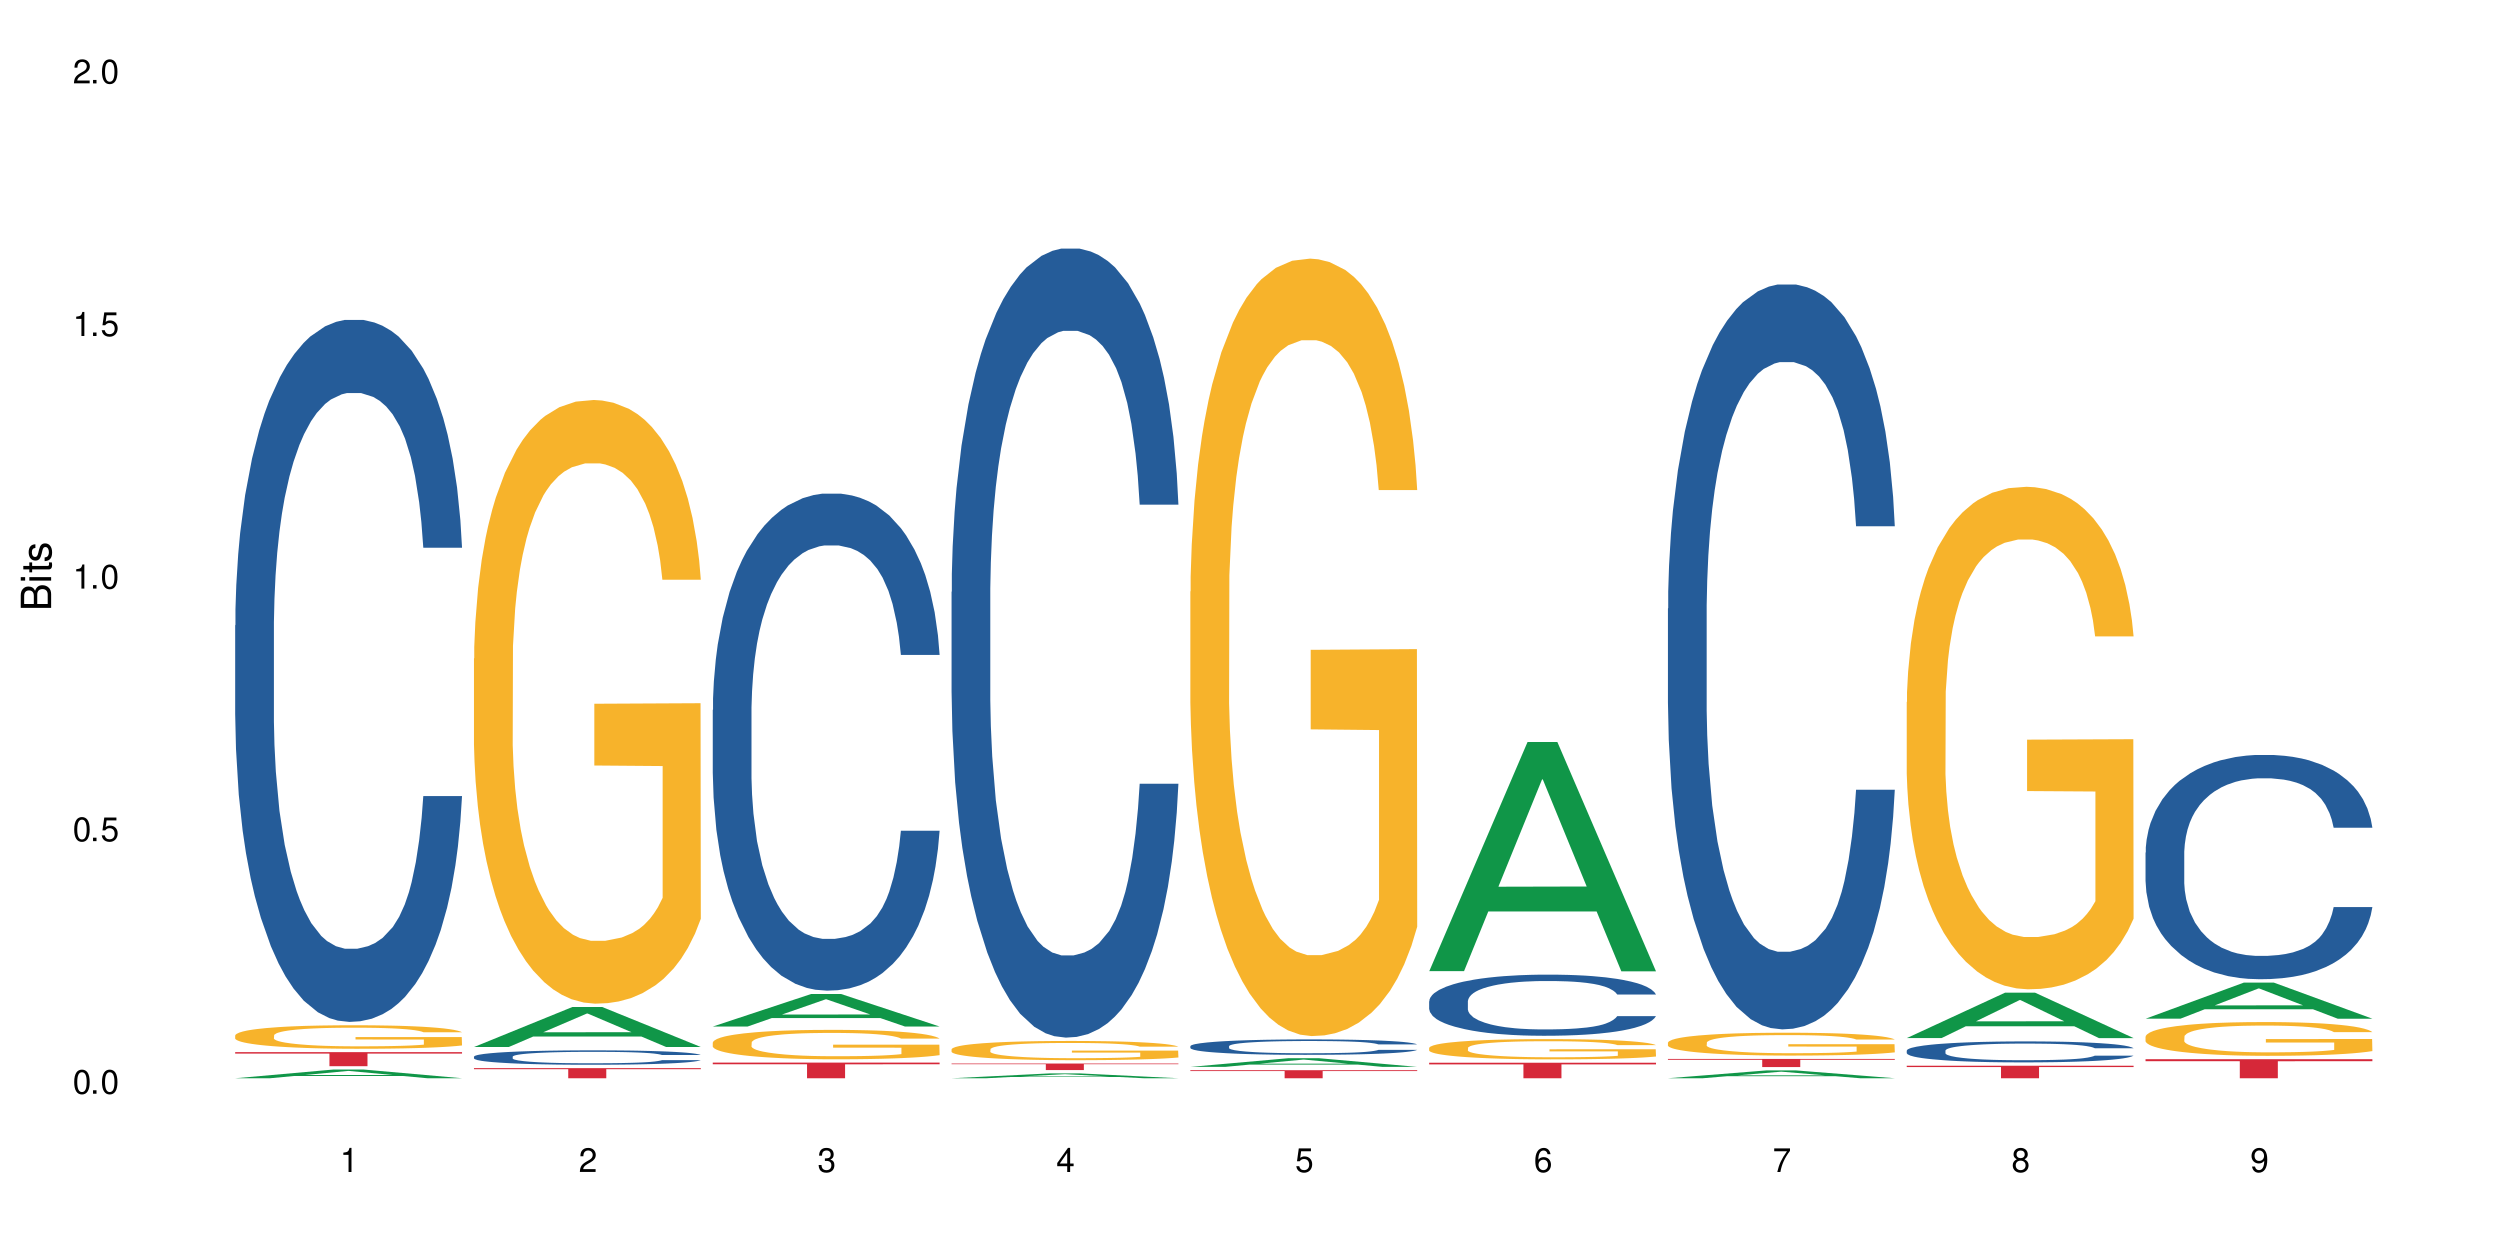 <?xml version="1.0" encoding="UTF-8"?>
<svg xmlns="http://www.w3.org/2000/svg" xmlns:xlink="http://www.w3.org/1999/xlink" width="720" height="360" viewBox="0 0 720 360">
<defs>
<g>
<g id="glyph-0-0">
</g>
<g id="glyph-0-1">
<path d="M 2.641 -6.938 C 2 -6.938 1.422 -6.656 1.078 -6.172 C 0.641 -5.562 0.406 -4.641 0.406 -3.359 C 0.406 -1.016 1.188 0.219 2.641 0.219 C 4.078 0.219 4.859 -1.016 4.859 -3.297 C 4.859 -4.641 4.656 -5.547 4.203 -6.172 C 3.844 -6.656 3.281 -6.938 2.641 -6.938 Z M 2.641 -6.188 C 3.547 -6.188 4 -5.25 4 -3.375 C 4 -1.406 3.562 -0.484 2.625 -0.484 C 1.734 -0.484 1.281 -1.438 1.281 -3.344 C 1.281 -5.25 1.734 -6.188 2.641 -6.188 Z M 2.641 -6.188 "/>
</g>
<g id="glyph-0-2">
<path d="M 1.828 -1 L 0.828 -1 L 0.828 0 L 1.828 0 Z M 1.828 -1 "/>
</g>
<g id="glyph-0-3">
<path d="M 4.562 -6.797 L 1.062 -6.797 L 0.547 -3.094 L 1.328 -3.094 C 1.719 -3.562 2.047 -3.734 2.578 -3.734 C 3.484 -3.734 4.062 -3.109 4.062 -2.094 C 4.062 -1.125 3.484 -0.531 2.578 -0.531 C 1.828 -0.531 1.375 -0.906 1.188 -1.672 L 0.328 -1.672 C 0.453 -1.109 0.547 -0.844 0.75 -0.594 C 1.125 -0.078 1.828 0.219 2.594 0.219 C 3.969 0.219 4.922 -0.781 4.922 -2.219 C 4.922 -3.562 4.031 -4.484 2.719 -4.484 C 2.25 -4.484 1.859 -4.359 1.469 -4.062 L 1.734 -5.969 L 4.562 -5.969 Z M 4.562 -6.797 "/>
</g>
<g id="glyph-0-4">
<path d="M 2.484 -4.938 L 2.484 0 L 3.328 0 L 3.328 -6.938 L 2.766 -6.938 C 2.469 -5.875 2.281 -5.734 0.984 -5.562 L 0.984 -4.938 Z M 2.484 -4.938 "/>
</g>
<g id="glyph-0-5">
<path d="M 4.859 -0.828 L 1.281 -0.828 C 1.359 -1.406 1.672 -1.781 2.5 -2.281 L 3.469 -2.828 C 4.406 -3.344 4.906 -4.062 4.906 -4.906 C 4.906 -5.484 4.672 -6.031 4.266 -6.406 C 3.859 -6.766 3.375 -6.938 2.719 -6.938 C 1.859 -6.938 1.219 -6.625 0.844 -6.031 C 0.609 -5.672 0.5 -5.234 0.484 -4.531 L 1.328 -4.531 C 1.359 -5.016 1.406 -5.281 1.531 -5.516 C 1.75 -5.938 2.188 -6.203 2.703 -6.203 C 3.469 -6.203 4.031 -5.641 4.031 -4.891 C 4.031 -4.344 3.719 -3.859 3.125 -3.516 L 2.234 -3 C 0.812 -2.172 0.406 -1.531 0.328 -0.016 L 4.859 -0.016 Z M 4.859 -0.828 "/>
</g>
<g id="glyph-0-6">
<path d="M 2.125 -3.188 L 2.578 -3.188 C 3.5 -3.188 3.984 -2.766 3.984 -1.922 C 3.984 -1.062 3.469 -0.531 2.594 -0.531 C 1.656 -0.531 1.203 -1 1.156 -2.016 L 0.312 -2.016 C 0.344 -1.453 0.438 -1.094 0.609 -0.781 C 0.953 -0.109 1.625 0.219 2.547 0.219 C 3.953 0.219 4.859 -0.625 4.859 -1.938 C 4.859 -2.828 4.516 -3.297 3.703 -3.594 C 4.344 -3.844 4.656 -4.328 4.656 -5.031 C 4.656 -6.219 3.875 -6.938 2.578 -6.938 C 1.203 -6.938 0.484 -6.172 0.453 -4.703 L 1.297 -4.703 C 1.312 -5.125 1.344 -5.359 1.453 -5.578 C 1.641 -5.969 2.062 -6.203 2.594 -6.203 C 3.344 -6.203 3.797 -5.75 3.797 -5 C 3.797 -4.516 3.609 -4.219 3.25 -4.047 C 3.016 -3.953 2.703 -3.922 2.125 -3.906 Z M 2.125 -3.188 "/>
</g>
<g id="glyph-0-7">
<path d="M 3.141 -1.672 L 3.141 0 L 3.984 0 L 3.984 -1.672 L 4.984 -1.672 L 4.984 -2.438 L 3.984 -2.438 L 3.984 -6.938 L 3.359 -6.938 L 0.266 -2.578 L 0.266 -1.672 Z M 3.141 -2.438 L 1 -2.438 L 3.141 -5.5 Z M 3.141 -2.438 "/>
</g>
<g id="glyph-0-8">
<path d="M 4.781 -5.125 C 4.609 -6.266 3.891 -6.938 2.844 -6.938 C 2.094 -6.938 1.422 -6.578 1.031 -5.953 C 0.594 -5.266 0.406 -4.422 0.406 -3.172 C 0.406 -2 0.578 -1.25 0.984 -0.641 C 1.359 -0.078 1.953 0.219 2.703 0.219 C 3.984 0.219 4.922 -0.75 4.922 -2.094 C 4.922 -3.375 4.062 -4.281 2.844 -4.281 C 2.172 -4.281 1.641 -4.031 1.281 -3.516 C 1.281 -5.234 1.828 -6.188 2.797 -6.188 C 3.391 -6.188 3.797 -5.797 3.938 -5.125 Z M 2.734 -3.531 C 3.547 -3.531 4.062 -2.953 4.062 -2.031 C 4.062 -1.156 3.484 -0.531 2.703 -0.531 C 1.922 -0.531 1.328 -1.188 1.328 -2.078 C 1.328 -2.938 1.906 -3.531 2.734 -3.531 Z M 2.734 -3.531 "/>
</g>
<g id="glyph-0-9">
<path d="M 4.984 -6.797 L 0.438 -6.797 L 0.438 -5.969 L 4.109 -5.969 C 2.5 -3.656 1.828 -2.234 1.328 0 L 2.219 0 C 2.594 -2.172 3.453 -4.047 4.984 -6.094 Z M 4.984 -6.797 "/>
</g>
<g id="glyph-0-10">
<path d="M 3.75 -3.656 C 4.469 -4.094 4.688 -4.438 4.688 -5.078 C 4.688 -6.172 3.844 -6.938 2.641 -6.938 C 1.438 -6.938 0.594 -6.172 0.594 -5.094 C 0.594 -4.438 0.812 -4.094 1.516 -3.656 C 0.734 -3.266 0.359 -2.703 0.359 -1.922 C 0.359 -0.656 1.281 0.219 2.641 0.219 C 3.984 0.219 4.922 -0.656 4.922 -1.922 C 4.922 -2.703 4.531 -3.266 3.75 -3.656 Z M 2.641 -6.188 C 3.359 -6.188 3.812 -5.75 3.812 -5.062 C 3.812 -4.406 3.344 -3.984 2.641 -3.984 C 1.922 -3.984 1.453 -4.406 1.453 -5.078 C 1.453 -5.75 1.922 -6.188 2.641 -6.188 Z M 2.641 -3.266 C 3.484 -3.266 4.062 -2.719 4.062 -1.906 C 4.062 -1.078 3.484 -0.531 2.625 -0.531 C 1.797 -0.531 1.219 -1.094 1.219 -1.906 C 1.219 -2.719 1.781 -3.266 2.641 -3.266 Z M 2.641 -3.266 "/>
</g>
<g id="glyph-0-11">
<path d="M 0.516 -1.578 C 0.672 -0.453 1.406 0.219 2.438 0.219 C 3.188 0.219 3.859 -0.141 4.266 -0.766 C 4.688 -1.453 4.891 -2.297 4.891 -3.547 C 4.891 -4.719 4.703 -5.453 4.312 -6.078 C 3.938 -6.641 3.344 -6.938 2.594 -6.938 C 1.297 -6.938 0.359 -5.969 0.359 -4.625 C 0.359 -3.344 1.234 -2.453 2.453 -2.453 C 3.094 -2.453 3.578 -2.672 4.016 -3.203 C 4 -1.484 3.469 -0.531 2.5 -0.531 C 1.906 -0.531 1.484 -0.906 1.359 -1.578 Z M 2.578 -6.203 C 3.375 -6.203 3.969 -5.531 3.969 -4.641 C 3.969 -3.797 3.391 -3.188 2.547 -3.188 C 1.734 -3.188 1.234 -3.766 1.234 -4.688 C 1.234 -5.562 1.797 -6.203 2.578 -6.203 Z M 2.578 -6.203 "/>
</g>
<g id="glyph-1-0">
</g>
<g id="glyph-1-1">
<path d="M 0 -0.953 L 0 -4.891 C 0 -5.719 -0.234 -6.344 -0.734 -6.797 C -1.188 -7.234 -1.812 -7.469 -2.5 -7.469 C -3.547 -7.469 -4.188 -7 -4.625 -5.875 C -4.984 -6.688 -5.625 -7.094 -6.531 -7.094 C -7.172 -7.094 -7.734 -6.859 -8.141 -6.391 C -8.562 -5.922 -8.75 -5.344 -8.75 -4.5 L -8.75 -0.953 Z M -4.984 -2.062 L -7.766 -2.062 L -7.766 -4.219 C -7.766 -4.844 -7.688 -5.203 -7.453 -5.5 C -7.219 -5.812 -6.859 -5.969 -6.375 -5.969 C -5.891 -5.969 -5.531 -5.812 -5.297 -5.5 C -5.062 -5.203 -4.984 -4.844 -4.984 -4.219 Z M -0.984 -2.062 L -4 -2.062 L -4 -4.781 C -4 -5.766 -3.438 -6.359 -2.484 -6.359 C -1.547 -6.359 -0.984 -5.766 -0.984 -4.781 Z M -0.984 -2.062 "/>
</g>
<g id="glyph-1-2">
<path d="M -6.281 -1.797 L -6.281 -0.797 L 0 -0.797 L 0 -1.797 Z M -8.75 -1.797 L -8.75 -0.797 L -7.484 -0.797 L -7.484 -1.797 Z M -8.75 -1.797 "/>
</g>
<g id="glyph-1-3">
<path d="M -6.281 -3.047 L -6.281 -2.016 L -8.016 -2.016 L -8.016 -1.016 L -6.281 -1.016 L -6.281 -0.172 L -5.469 -0.172 L -5.469 -1.016 L -0.719 -1.016 C -0.078 -1.016 0.281 -1.453 0.281 -2.234 C 0.281 -2.5 0.25 -2.719 0.188 -3.047 L -0.641 -3.047 C -0.609 -2.906 -0.594 -2.766 -0.594 -2.562 C -0.594 -2.141 -0.719 -2.016 -1.156 -2.016 L -5.469 -2.016 L -5.469 -3.047 Z M -6.281 -3.047 "/>
</g>
<g id="glyph-1-4">
<path d="M -4.531 -5.25 C -5.766 -5.25 -6.469 -4.422 -6.469 -2.969 C -6.469 -1.516 -5.719 -0.562 -4.547 -0.562 C -3.562 -0.562 -3.094 -1.062 -2.734 -2.562 L -2.516 -3.484 C -2.344 -4.188 -2.094 -4.469 -1.641 -4.469 C -1.047 -4.469 -0.641 -3.875 -0.641 -3 C -0.641 -2.453 -0.797 -2 -1.062 -1.75 C -1.25 -1.594 -1.422 -1.531 -1.875 -1.469 L -1.875 -0.406 C -0.422 -0.453 0.281 -1.266 0.281 -2.922 C 0.281 -4.5 -0.5 -5.516 -1.719 -5.516 C -2.656 -5.516 -3.172 -4.984 -3.469 -3.734 L -3.703 -2.766 C -3.891 -1.953 -4.156 -1.609 -4.594 -1.609 C -5.188 -1.609 -5.547 -2.125 -5.547 -2.938 C -5.547 -3.75 -5.203 -4.172 -4.531 -4.203 Z M -4.531 -5.25 "/>
</g>
</g>
</defs>
<rect x="-72" y="-36" width="864" height="432" fill="rgb(100%, 100%, 100%)" fill-opacity="1"/>
<path fill-rule="nonzero" fill="rgb(6.275%, 58.824%, 28.235%)" fill-opacity="1" d="M 67.73 310.535 L 67.801 310.531 L 96.07 308.02 L 104.656 308.02 L 133.066 310.535 L 123.082 310.535 L 115.965 309.879 L 84.762 309.879 L 77.781 310.535 L 67.73 310.535 L 87.766 309.609 L 113.102 309.605 L 100.469 308.43 L 100.328 308.43 L 100.188 308.434 L 87.695 309.605 L 87.766 309.609 Z M 67.73 310.535 "/>
<path fill-rule="nonzero" fill="rgb(14.51%, 36.078%, 60%)" fill-opacity="1" d="M 67.73 180.102 L 67.812 179.918 L 67.812 175.48 L 68.051 168.457 L 68.605 159.59 L 69.164 153.488 L 70.598 142.586 L 72.59 132.051 L 74.664 123.922 L 76.176 119.117 L 77.531 115.418 L 80.637 108.582 L 82.629 105.07 L 84.781 101.93 L 87.41 98.789 L 89.324 96.941 L 93.625 93.984 L 96.812 92.688 L 99.281 92.133 L 104.621 92.133 L 107.809 92.875 L 110.117 93.797 L 112.668 95.277 L 114.82 96.941 L 118.562 101.004 L 121.91 106.18 L 123.426 109.137 L 125.816 114.867 L 127.648 120.41 L 128.922 125.215 L 130.355 132.051 L 131.629 140.367 L 132.586 149.793 L 133.066 157.738 L 121.91 157.738 L 121.352 150.348 L 120.715 144.617 L 119.52 137.043 L 118.324 131.684 L 116.652 126.324 L 115.137 122.812 L 113.066 119.301 L 111.234 117.082 L 109.32 115.418 L 107.488 114.312 L 103.984 113.203 L 99.922 113.203 L 98.406 113.57 L 95.297 115.051 L 93.625 116.344 L 91.234 118.93 L 89.562 121.332 L 87.57 125.031 L 86.215 128.172 L 84.543 132.977 L 83.348 137.227 L 81.992 143.324 L 81.195 147.945 L 80.48 153.121 L 79.84 159.219 L 79.363 165.688 L 79.043 172.523 L 78.887 179.176 L 78.887 207.82 L 79.043 214.477 L 79.441 222.238 L 80.48 233.512 L 81.992 243.305 L 83.746 251.066 L 85.418 256.609 L 86.375 259.199 L 87.648 262.156 L 89.641 265.852 L 92.512 269.547 L 94.184 271.023 L 96.734 272.504 L 99.363 273.242 L 102.867 273.242 L 105.977 272.504 L 108.047 271.578 L 110.199 270.102 L 113.145 266.961 L 114.98 264.004 L 116.57 260.492 L 117.766 256.98 L 118.562 254.023 L 119.758 248.293 L 120.715 242.012 L 121.434 235.543 L 121.91 229.258 L 133.066 229.258 L 132.586 236.652 L 131.871 243.859 L 131.152 249.219 L 130.039 255.688 L 128.762 261.414 L 126.93 267.883 L 125.418 272.133 L 123.426 276.754 L 121.59 280.266 L 119.602 283.406 L 116.652 287.102 L 114.738 288.953 L 112.668 290.613 L 110.199 292.094 L 107.09 293.387 L 103.746 294.125 L 100.637 294.312 L 97.289 293.941 L 94.82 293.203 L 91.555 291.539 L 87.492 288.211 L 84.543 284.699 L 82.23 281.191 L 80.238 277.492 L 78.008 272.504 L 75.141 264.371 L 73.387 258.09 L 72.191 252.914 L 70.84 245.707 L 69.883 239.238 L 68.766 228.891 L 67.969 215.77 L 67.73 205.605 Z M 67.73 180.102 "/>
<path fill-rule="nonzero" fill="rgb(96.863%, 70.196%, 16.863%)" fill-opacity="1" d="M 67.73 298.172 L 67.812 298.168 L 67.812 298.043 L 68.129 297.766 L 68.926 297.379 L 69.961 297.066 L 71.078 296.816 L 71.793 296.688 L 72.988 296.5 L 74.023 296.367 L 76.656 296.086 L 80 295.828 L 81.832 295.715 L 83.906 295.609 L 86.852 295.492 L 88.207 295.449 L 92.352 295.352 L 97.051 295.289 L 102.23 295.27 L 104.621 295.277 L 107.887 295.301 L 112.348 295.371 L 114.898 295.43 L 116.891 295.492 L 118.961 295.574 L 121.512 295.695 L 123.902 295.848 L 125.816 295.996 L 127.727 296.18 L 129.32 296.379 L 130.676 296.594 L 131.871 296.855 L 132.586 297.07 L 133.066 297.289 L 121.988 297.289 L 121.352 297.07 L 120.637 296.902 L 119.441 296.699 L 118.246 296.551 L 117.051 296.434 L 114.82 296.273 L 112.906 296.172 L 110.516 296.086 L 108.207 296.031 L 105.578 295.996 L 103.984 295.98 L 99.762 295.98 L 95.938 296.023 L 93.707 296.074 L 92.113 296.125 L 89.879 296.219 L 88.527 296.293 L 87.73 296.34 L 85.34 296.531 L 83.746 296.707 L 82.871 296.824 L 81.754 297.008 L 80.957 297.176 L 80.082 297.422 L 79.602 297.609 L 78.965 298.031 L 78.887 299.145 L 79.125 299.379 L 79.602 299.633 L 80.238 299.855 L 81.195 300.09 L 82.152 300.27 L 83.824 300.512 L 85.258 300.672 L 86.375 300.777 L 88.527 300.945 L 89.402 301 L 91.473 301.113 L 93.625 301.199 L 96.254 301.273 L 98.246 301.309 L 101.434 301.34 L 105.496 301.34 L 110.277 301.305 L 113.305 301.254 L 115.379 301.203 L 116.73 301.16 L 118.406 301.094 L 119.602 301.031 L 120.715 300.965 L 122.07 300.859 L 122.07 299.379 L 102.391 299.375 L 102.391 298.68 L 132.984 298.672 L 133.066 301.094 L 131.391 301.262 L 129.32 301.422 L 127.328 301.547 L 125.258 301.648 L 122.309 301.77 L 119.918 301.844 L 116.254 301.93 L 112.906 301.984 L 109.402 302.023 L 106.293 302.039 L 102.629 302.047 L 99.363 302.035 L 95.855 301.996 L 93.066 301.949 L 90.52 301.887 L 87.969 301.805 L 84.781 301.676 L 82.711 301.57 L 80.559 301.441 L 78.406 301.285 L 76.496 301.117 L 75.219 300.988 L 73.945 300.84 L 72.59 300.652 L 71.316 300.445 L 70.359 300.25 L 69.484 300.035 L 68.848 299.832 L 68.211 299.551 L 67.891 299.328 L 67.73 299.137 Z M 67.73 298.172 "/>
<path fill-rule="nonzero" fill="rgb(83.922%, 15.686%, 22.353%)" fill-opacity="1" d="M 67.73 303.008 L 133.066 303.008 L 133.066 303.441 L 105.836 303.445 L 105.836 307.059 L 94.879 307.059 L 94.879 303.449 L 94.723 303.441 L 67.73 303.441 Z M 67.73 303.008 "/>
<path fill-rule="nonzero" fill="rgb(6.275%, 58.824%, 28.235%)" fill-opacity="1" d="M 136.504 301.527 L 136.574 301.52 L 164.844 290.016 L 173.43 290.016 L 201.836 301.539 L 191.855 301.539 L 184.738 298.531 L 153.535 298.531 L 146.555 301.527 L 136.504 301.527 L 156.535 297.289 L 181.875 297.277 L 169.242 291.898 L 169.102 291.891 L 168.961 291.922 L 156.469 297.277 L 156.535 297.289 Z M 136.504 301.527 "/>
<path fill-rule="nonzero" fill="rgb(14.51%, 36.078%, 60%)" fill-opacity="1" d="M 136.504 304.309 L 136.582 304.305 L 136.582 304.211 L 136.824 304.066 L 137.379 303.887 L 137.938 303.762 L 139.371 303.535 L 141.363 303.32 L 143.434 303.152 L 144.949 303.055 L 146.305 302.977 L 149.41 302.836 L 151.402 302.766 L 153.555 302.699 L 156.184 302.637 L 158.098 302.598 L 162.398 302.539 L 165.586 302.512 L 168.055 302.5 L 173.395 302.5 L 176.582 302.516 L 178.891 302.535 L 181.441 302.562 L 183.594 302.598 L 187.336 302.684 L 190.684 302.789 L 192.195 302.848 L 194.586 302.965 L 196.418 303.082 L 197.695 303.18 L 199.129 303.32 L 200.402 303.492 L 201.359 303.684 L 201.836 303.848 L 190.684 303.848 L 190.125 303.695 L 189.488 303.578 L 188.293 303.422 L 187.098 303.312 L 185.426 303.203 L 183.91 303.129 L 181.84 303.059 L 180.008 303.012 L 178.094 302.977 L 176.262 302.957 L 172.758 302.934 L 168.691 302.934 L 167.18 302.941 L 164.07 302.969 L 162.398 302.996 L 160.008 303.051 L 158.336 303.098 L 156.344 303.176 L 154.988 303.238 L 153.316 303.34 L 152.121 303.426 L 150.766 303.551 L 149.969 303.645 L 149.25 303.754 L 148.613 303.879 L 148.137 304.012 L 147.816 304.152 L 147.66 304.289 L 147.66 304.875 L 147.816 305.012 L 148.215 305.172 L 149.25 305.402 L 150.766 305.605 L 152.52 305.766 L 154.191 305.879 L 155.148 305.934 L 156.422 305.992 L 158.414 306.07 L 161.281 306.145 L 162.957 306.176 L 165.504 306.207 L 168.137 306.219 L 171.641 306.219 L 174.746 306.207 L 176.82 306.188 L 178.973 306.156 L 181.918 306.09 L 183.75 306.031 L 185.344 305.957 L 186.539 305.887 L 187.336 305.824 L 188.531 305.707 L 189.488 305.578 L 190.203 305.445 L 190.684 305.316 L 201.836 305.316 L 201.359 305.469 L 200.645 305.617 L 199.926 305.727 L 198.809 305.859 L 197.535 305.977 L 195.703 306.109 L 194.188 306.199 L 192.195 306.293 L 190.363 306.363 L 188.371 306.43 L 185.426 306.504 L 183.512 306.543 L 181.441 306.578 L 178.973 306.609 L 175.863 306.633 L 172.516 306.648 L 169.41 306.652 L 166.062 306.645 L 163.594 306.629 L 160.328 306.598 L 156.262 306.527 L 153.316 306.457 L 151.004 306.383 L 149.012 306.309 L 146.781 306.207 L 143.914 306.039 L 142.16 305.91 L 140.965 305.805 L 139.609 305.656 L 138.656 305.523 L 137.539 305.309 L 136.742 305.039 L 136.504 304.832 Z M 136.504 304.309 "/>
<path fill-rule="nonzero" fill="rgb(96.863%, 70.196%, 16.863%)" fill-opacity="1" d="M 136.504 189.66 L 136.582 189.504 L 136.582 186.328 L 136.902 179.184 L 137.699 169.336 L 138.734 161.238 L 139.852 154.887 L 140.566 151.555 L 141.762 146.789 L 142.797 143.297 L 145.426 136.152 L 148.773 129.484 L 150.605 126.625 L 152.68 123.926 L 155.625 120.91 L 156.98 119.797 L 161.125 117.258 L 165.824 115.668 L 171.004 115.195 L 173.395 115.352 L 176.66 115.988 L 181.121 117.734 L 183.672 119.32 L 185.664 120.91 L 187.734 122.973 L 190.285 126.148 L 192.676 129.961 L 194.586 133.77 L 196.5 138.535 L 198.094 143.613 L 199.449 149.172 L 200.645 155.84 L 201.359 161.398 L 201.836 166.957 L 190.762 166.957 L 190.125 161.398 L 189.41 157.113 L 188.215 151.871 L 187.02 148.062 L 185.824 145.043 L 183.594 140.914 L 181.68 138.375 L 179.289 136.152 L 176.98 134.723 L 174.348 133.77 L 172.758 133.453 L 168.535 133.453 L 164.707 134.566 L 162.477 135.836 L 160.883 137.105 L 158.652 139.488 L 157.301 141.391 L 156.504 142.664 L 154.113 147.586 L 152.52 152.031 L 151.641 155.047 L 150.527 159.812 L 149.73 164.098 L 148.852 170.449 L 148.375 175.211 L 147.738 186.008 L 147.66 214.59 L 147.898 220.625 L 148.375 227.133 L 149.012 232.848 L 149.969 238.883 L 150.926 243.488 L 152.598 249.68 L 154.031 253.809 L 155.148 256.508 L 157.301 260.793 L 158.176 262.223 L 160.246 265.082 L 162.398 267.305 L 165.027 269.211 L 167.02 270.164 L 170.207 270.957 L 174.27 270.957 L 179.051 270.004 L 182.078 268.734 L 184.148 267.465 L 185.504 266.352 L 187.176 264.605 L 188.371 263.02 L 189.488 261.27 L 190.844 258.57 L 190.844 220.625 L 171.164 220.465 L 171.164 202.68 L 201.758 202.523 L 201.836 264.605 L 200.164 268.891 L 198.094 273.02 L 196.102 276.195 L 194.031 278.895 L 191.082 281.914 L 188.691 283.816 L 185.027 286.039 L 181.68 287.469 L 178.176 288.422 L 175.066 288.898 L 171.402 289.059 L 168.137 288.738 L 164.629 287.789 L 161.84 286.516 L 159.289 284.93 L 156.742 282.863 L 153.555 279.531 L 151.484 276.832 L 149.332 273.496 L 147.18 269.527 L 145.27 265.242 L 143.992 261.906 L 142.719 258.094 L 141.363 253.332 L 140.09 247.934 L 139.133 243.012 L 138.258 237.453 L 137.617 232.215 L 136.98 225.07 L 136.664 219.352 L 136.504 214.43 Z M 136.504 189.66 "/>
<path fill-rule="nonzero" fill="rgb(83.922%, 15.686%, 22.353%)" fill-opacity="1" d="M 136.504 307.613 L 201.836 307.613 L 201.836 307.926 L 174.609 307.93 L 174.609 310.535 L 163.652 310.535 L 163.652 307.93 L 163.496 307.926 L 136.504 307.926 Z M 136.504 307.613 "/>
<path fill-rule="nonzero" fill="rgb(6.275%, 58.824%, 28.235%)" fill-opacity="1" d="M 205.277 295.633 L 205.348 295.621 L 233.617 286.27 L 242.203 286.27 L 270.609 295.641 L 260.629 295.641 L 253.508 293.195 L 222.309 293.195 L 215.328 295.633 L 205.277 295.633 L 225.309 292.184 L 250.648 292.172 L 238.012 287.801 L 237.875 287.793 L 237.734 287.816 L 225.238 292.172 L 225.309 292.184 Z M 205.277 295.633 "/>
<path fill-rule="nonzero" fill="rgb(14.51%, 36.078%, 60%)" fill-opacity="1" d="M 205.277 204.453 L 205.355 204.32 L 205.355 201.18 L 205.594 196.207 L 206.152 189.93 L 206.711 185.609 L 208.145 177.891 L 210.137 170.434 L 212.207 164.676 L 213.723 161.273 L 215.078 158.656 L 218.184 153.816 L 220.176 151.332 L 222.328 149.105 L 224.957 146.883 L 226.867 145.574 L 231.172 143.48 L 234.359 142.562 L 236.828 142.172 L 242.168 142.172 L 245.352 142.695 L 247.664 143.348 L 250.215 144.395 L 252.363 145.574 L 256.109 148.453 L 259.457 152.117 L 260.969 154.207 L 263.359 158.266 L 265.191 162.191 L 266.469 165.594 L 267.902 170.434 L 269.176 176.32 L 270.133 182.992 L 270.609 188.621 L 259.457 188.621 L 258.898 183.387 L 258.262 179.332 L 257.066 173.965 L 255.871 170.172 L 254.195 166.379 L 252.684 163.891 L 250.613 161.406 L 248.777 159.836 L 246.867 158.656 L 245.035 157.871 L 241.527 157.086 L 237.465 157.086 L 235.953 157.348 L 232.844 158.395 L 231.172 159.312 L 228.781 161.145 L 227.109 162.844 L 225.117 165.461 L 223.762 167.684 L 222.09 171.086 L 220.895 174.098 L 219.539 178.414 L 218.742 181.684 L 218.023 185.348 L 217.387 189.668 L 216.91 194.246 L 216.59 199.086 L 216.43 203.797 L 216.43 224.078 L 216.59 228.789 L 216.988 234.281 L 218.023 242.266 L 219.539 249.199 L 221.293 254.695 L 222.965 258.617 L 223.922 260.449 L 225.195 262.543 L 227.188 265.16 L 230.055 267.777 L 231.73 268.824 L 234.277 269.871 L 236.906 270.395 L 240.414 270.395 L 243.52 269.871 L 245.594 269.219 L 247.742 268.172 L 250.691 265.945 L 252.523 263.852 L 254.117 261.367 L 255.312 258.879 L 256.109 256.789 L 257.305 252.73 L 258.262 248.281 L 258.977 243.703 L 259.457 239.254 L 270.609 239.254 L 270.133 244.488 L 269.414 249.59 L 268.699 253.387 L 267.582 257.965 L 266.309 262.02 L 264.477 266.602 L 262.961 269.609 L 260.969 272.879 L 259.137 275.367 L 257.145 277.59 L 254.195 280.207 L 252.285 281.516 L 250.215 282.695 L 247.742 283.738 L 244.637 284.656 L 241.289 285.18 L 238.184 285.309 L 234.836 285.047 L 232.367 284.523 L 229.098 283.348 L 225.035 280.992 L 222.09 278.508 L 219.777 276.02 L 217.785 273.402 L 215.555 269.871 L 212.688 264.113 L 210.934 259.664 L 209.738 256.004 L 208.383 250.898 L 207.426 246.32 L 206.312 238.992 L 205.516 229.703 L 205.277 222.508 Z M 205.277 204.453 "/>
<path fill-rule="nonzero" fill="rgb(96.863%, 70.196%, 16.863%)" fill-opacity="1" d="M 205.277 300.23 L 205.355 300.223 L 205.355 300.066 L 205.676 299.719 L 206.473 299.238 L 207.508 298.844 L 208.621 298.535 L 209.34 298.371 L 210.535 298.141 L 211.57 297.969 L 214.199 297.621 L 217.547 297.297 L 219.379 297.156 L 221.449 297.023 L 224.398 296.879 L 225.754 296.824 L 229.895 296.699 L 234.598 296.621 L 239.777 296.602 L 242.168 296.605 L 245.434 296.637 L 249.895 296.723 L 252.445 296.801 L 254.438 296.879 L 256.508 296.98 L 259.059 297.133 L 261.449 297.32 L 263.359 297.504 L 265.273 297.738 L 266.867 297.984 L 268.219 298.258 L 269.414 298.582 L 270.133 298.852 L 270.609 299.121 L 259.535 299.121 L 258.898 298.852 L 258.18 298.645 L 256.984 298.387 L 255.789 298.203 L 254.594 298.055 L 252.363 297.855 L 250.453 297.73 L 248.062 297.621 L 245.75 297.551 L 243.121 297.504 L 241.527 297.488 L 237.305 297.488 L 233.48 297.543 L 231.25 297.605 L 229.656 297.668 L 227.426 297.785 L 226.07 297.875 L 225.273 297.938 L 222.883 298.18 L 221.293 298.395 L 220.414 298.543 L 219.301 298.773 L 218.504 298.984 L 217.625 299.293 L 217.148 299.527 L 216.512 300.051 L 216.43 301.445 L 216.672 301.738 L 217.148 302.055 L 217.785 302.336 L 218.742 302.629 L 219.699 302.855 L 221.371 303.156 L 222.805 303.355 L 223.922 303.488 L 226.07 303.699 L 226.949 303.766 L 229.02 303.906 L 231.172 304.016 L 233.801 304.109 L 235.793 304.152 L 238.98 304.191 L 243.043 304.191 L 247.824 304.148 L 250.852 304.086 L 252.922 304.023 L 254.277 303.969 L 255.949 303.883 L 257.145 303.805 L 258.262 303.723 L 259.613 303.59 L 259.613 301.738 L 239.934 301.73 L 239.934 300.863 L 270.531 300.855 L 270.609 303.883 L 268.938 304.094 L 266.867 304.293 L 264.875 304.449 L 262.801 304.578 L 259.855 304.727 L 257.465 304.82 L 253.801 304.93 L 250.453 304.996 L 246.945 305.043 L 243.84 305.066 L 240.176 305.074 L 236.906 305.059 L 233.402 305.012 L 230.613 304.953 L 228.062 304.875 L 225.516 304.773 L 222.328 304.609 L 220.254 304.48 L 218.105 304.316 L 215.953 304.125 L 214.039 303.914 L 212.766 303.75 L 211.492 303.566 L 210.137 303.332 L 208.863 303.07 L 207.906 302.832 L 207.027 302.559 L 206.391 302.305 L 205.754 301.957 L 205.438 301.676 L 205.277 301.438 Z M 205.277 300.23 "/>
<path fill-rule="nonzero" fill="rgb(83.922%, 15.686%, 22.353%)" fill-opacity="1" d="M 205.277 306.035 L 270.609 306.035 L 270.609 306.516 L 243.383 306.52 L 243.383 310.535 L 232.426 310.535 L 232.426 306.523 L 232.266 306.516 L 205.277 306.516 Z M 205.277 306.035 "/>
<path fill-rule="nonzero" fill="rgb(6.275%, 58.824%, 28.235%)" fill-opacity="1" d="M 274.051 310.535 L 274.117 310.535 L 302.387 309.137 L 310.973 309.137 L 339.383 310.535 L 329.402 310.535 L 322.281 310.172 L 291.082 310.172 L 284.102 310.535 L 274.051 310.535 L 294.082 310.02 L 319.422 310.02 L 306.785 309.367 L 306.645 309.367 L 306.508 309.371 L 294.012 310.02 L 294.082 310.02 Z M 274.051 310.535 "/>
<path fill-rule="nonzero" fill="rgb(14.51%, 36.078%, 60%)" fill-opacity="1" d="M 274.051 170.473 L 274.129 170.266 L 274.129 165.281 L 274.367 157.387 L 274.926 147.418 L 275.484 140.562 L 276.918 128.309 L 278.91 116.469 L 280.98 107.328 L 282.496 101.93 L 283.848 97.777 L 286.957 90.09 L 288.949 86.145 L 291.102 82.613 L 293.73 79.082 L 295.641 77.004 L 299.945 73.684 L 303.129 72.227 L 305.602 71.605 L 310.938 71.605 L 314.125 72.434 L 316.438 73.473 L 318.984 75.137 L 321.137 77.004 L 324.883 81.574 L 328.23 87.391 L 329.742 90.715 L 332.133 97.152 L 333.965 103.383 L 335.238 108.785 L 336.676 116.469 L 337.949 125.816 L 338.906 136.41 L 339.383 145.34 L 328.23 145.34 L 327.672 137.031 L 327.035 130.594 L 325.84 122.078 L 324.645 116.055 L 322.969 110.031 L 321.457 106.082 L 319.383 102.137 L 317.551 99.645 L 315.641 97.777 L 313.809 96.531 L 310.301 95.281 L 306.238 95.281 L 304.723 95.699 L 301.617 97.359 L 299.945 98.812 L 297.555 101.723 L 295.879 104.422 L 293.887 108.578 L 292.535 112.105 L 290.859 117.508 L 289.664 122.285 L 288.312 129.141 L 287.516 134.332 L 286.797 140.148 L 286.16 147 L 285.684 154.273 L 285.363 161.957 L 285.203 169.434 L 285.203 201.629 L 285.363 209.105 L 285.762 217.828 L 286.797 230.5 L 288.312 241.508 L 290.062 250.23 L 291.738 256.461 L 292.691 259.371 L 293.969 262.695 L 295.961 266.848 L 298.828 271.004 L 300.5 272.664 L 303.051 274.324 L 305.68 275.156 L 309.188 275.156 L 312.293 274.324 L 314.363 273.285 L 316.516 271.625 L 319.465 268.094 L 321.297 264.77 L 322.891 260.824 L 324.086 256.879 L 324.883 253.555 L 326.078 247.117 L 327.035 240.055 L 327.75 232.785 L 328.23 225.723 L 339.383 225.723 L 338.906 234.031 L 338.188 242.133 L 337.473 248.156 L 336.355 255.426 L 335.082 261.863 L 333.25 269.133 L 331.734 273.91 L 329.742 279.102 L 327.91 283.051 L 325.918 286.582 L 322.969 290.734 L 321.059 292.812 L 318.984 294.68 L 316.516 296.344 L 313.41 297.797 L 310.062 298.629 L 306.957 298.836 L 303.609 298.418 L 301.141 297.59 L 297.871 295.719 L 293.809 291.98 L 290.859 288.035 L 288.551 284.086 L 286.559 279.934 L 284.328 274.324 L 281.457 265.188 L 279.707 258.125 L 278.512 252.309 L 277.156 244.207 L 276.199 236.938 L 275.086 225.309 L 274.289 210.559 L 274.051 199.137 Z M 274.051 170.473 "/>
<path fill-rule="nonzero" fill="rgb(96.863%, 70.196%, 16.863%)" fill-opacity="1" d="M 274.051 302.168 L 274.129 302.16 L 274.129 302.062 L 274.449 301.832 L 275.246 301.52 L 276.281 301.262 L 277.395 301.059 L 278.113 300.953 L 279.309 300.801 L 280.344 300.691 L 282.973 300.461 L 286.32 300.25 L 288.152 300.16 L 290.223 300.074 L 293.172 299.977 L 294.527 299.941 L 298.668 299.859 L 303.371 299.809 L 308.547 299.793 L 310.938 299.801 L 314.207 299.82 L 318.668 299.875 L 321.219 299.926 L 323.207 299.977 L 325.281 300.043 L 327.832 300.145 L 330.219 300.266 L 332.133 300.387 L 334.043 300.539 L 335.637 300.699 L 336.992 300.879 L 338.188 301.09 L 338.906 301.266 L 339.383 301.445 L 328.309 301.445 L 327.672 301.266 L 326.953 301.129 L 325.758 300.965 L 324.562 300.84 L 323.367 300.746 L 321.137 300.613 L 319.227 300.531 L 316.836 300.461 L 314.523 300.418 L 311.895 300.387 L 310.301 300.375 L 306.078 300.375 L 302.254 300.41 L 300.023 300.453 L 298.43 300.492 L 296.199 300.57 L 294.844 300.629 L 294.047 300.668 L 291.656 300.828 L 290.062 300.969 L 289.188 301.062 L 288.07 301.215 L 287.273 301.352 L 286.398 301.555 L 285.922 301.707 L 285.285 302.051 L 285.203 302.961 L 285.441 303.152 L 285.922 303.359 L 286.559 303.543 L 287.516 303.734 L 288.469 303.883 L 290.145 304.078 L 291.578 304.211 L 292.691 304.297 L 294.844 304.434 L 295.723 304.48 L 297.793 304.57 L 299.945 304.641 L 302.574 304.703 L 304.566 304.73 L 307.75 304.758 L 311.816 304.758 L 316.598 304.727 L 319.625 304.688 L 321.695 304.645 L 323.051 304.609 L 324.723 304.555 L 325.918 304.504 L 327.035 304.449 L 328.387 304.363 L 328.387 303.152 L 308.707 303.148 L 308.707 302.582 L 339.305 302.578 L 339.383 304.555 L 337.711 304.691 L 335.637 304.824 L 333.645 304.926 L 331.574 305.012 L 328.625 305.105 L 326.238 305.168 L 322.57 305.238 L 319.227 305.285 L 315.719 305.312 L 312.613 305.328 L 308.945 305.336 L 305.68 305.324 L 302.176 305.293 L 299.387 305.254 L 296.836 305.203 L 294.285 305.137 L 291.102 305.031 L 289.027 304.945 L 286.875 304.84 L 284.727 304.711 L 282.812 304.574 L 281.539 304.469 L 280.266 304.348 L 278.91 304.195 L 277.633 304.023 L 276.68 303.867 L 275.801 303.691 L 275.164 303.523 L 274.527 303.297 L 274.207 303.113 L 274.051 302.957 Z M 274.051 302.168 "/>
<path fill-rule="nonzero" fill="rgb(83.922%, 15.686%, 22.353%)" fill-opacity="1" d="M 274.051 306.293 L 339.383 306.293 L 339.383 306.496 L 312.152 306.496 L 312.152 308.18 L 301.199 308.18 L 301.199 306.5 L 301.039 306.496 L 274.051 306.496 Z M 274.051 306.293 "/>
<path fill-rule="nonzero" fill="rgb(6.275%, 58.824%, 28.235%)" fill-opacity="1" d="M 342.82 307.258 L 342.891 307.254 L 371.16 304.754 L 379.746 304.754 L 408.156 307.262 L 398.176 307.262 L 391.055 306.605 L 359.852 306.605 L 352.875 307.258 L 342.82 307.258 L 362.855 306.336 L 388.191 306.332 L 375.559 305.164 L 375.418 305.16 L 375.281 305.168 L 362.785 306.332 L 362.855 306.336 Z M 342.82 307.258 "/>
<path fill-rule="nonzero" fill="rgb(14.51%, 36.078%, 60%)" fill-opacity="1" d="M 342.82 301.285 L 342.902 301.281 L 342.902 301.184 L 343.141 301.027 L 343.699 300.836 L 344.258 300.699 L 345.691 300.461 L 347.684 300.23 L 349.754 300.051 L 351.266 299.945 L 352.621 299.863 L 355.73 299.715 L 357.723 299.637 L 359.871 299.566 L 362.5 299.5 L 364.414 299.457 L 368.715 299.395 L 371.902 299.363 L 374.375 299.352 L 379.711 299.352 L 382.898 299.367 L 385.211 299.387 L 387.758 299.422 L 389.91 299.457 L 393.656 299.547 L 397 299.66 L 398.516 299.727 L 400.906 299.852 L 402.738 299.973 L 404.012 300.078 L 405.445 300.23 L 406.723 300.41 L 407.68 300.617 L 408.156 300.793 L 397 300.793 L 396.445 300.633 L 395.805 300.504 L 394.609 300.34 L 393.414 300.223 L 391.742 300.102 L 390.23 300.027 L 388.156 299.949 L 386.324 299.898 L 384.414 299.863 L 382.578 299.84 L 379.074 299.816 L 375.012 299.816 L 373.496 299.824 L 370.391 299.855 L 368.715 299.883 L 366.324 299.941 L 364.652 299.992 L 362.66 300.074 L 361.305 300.145 L 359.633 300.25 L 358.438 300.344 L 357.082 300.477 L 356.285 300.578 L 355.57 300.691 L 354.934 300.828 L 354.453 300.969 L 354.137 301.117 L 353.977 301.266 L 353.977 301.895 L 354.137 302.039 L 354.535 302.211 L 355.57 302.457 L 357.082 302.676 L 358.836 302.844 L 360.508 302.965 L 361.465 303.023 L 362.742 303.09 L 364.734 303.168 L 367.602 303.25 L 369.273 303.281 L 371.824 303.316 L 374.453 303.332 L 377.957 303.332 L 381.066 303.316 L 383.137 303.297 L 385.289 303.262 L 388.238 303.195 L 390.07 303.129 L 391.664 303.051 L 392.859 302.973 L 393.656 302.91 L 394.852 302.785 L 395.805 302.645 L 396.523 302.504 L 397 302.367 L 408.156 302.367 L 407.68 302.527 L 406.961 302.688 L 406.242 302.805 L 405.129 302.945 L 403.852 303.07 L 402.02 303.215 L 400.508 303.309 L 398.516 303.41 L 396.684 303.484 L 394.691 303.555 L 391.742 303.637 L 389.832 303.676 L 387.758 303.715 L 385.289 303.746 L 382.18 303.773 L 378.836 303.789 L 375.727 303.793 L 372.383 303.785 L 369.91 303.77 L 366.645 303.734 L 362.582 303.66 L 359.633 303.582 L 357.324 303.508 L 355.332 303.426 L 353.102 303.316 L 350.23 303.137 L 348.48 303 L 347.285 302.887 L 345.93 302.727 L 344.973 302.586 L 343.859 302.355 L 343.062 302.07 L 342.82 301.844 Z M 342.82 301.285 "/>
<path fill-rule="nonzero" fill="rgb(96.863%, 70.196%, 16.863%)" fill-opacity="1" d="M 342.82 170.383 L 342.902 170.18 L 342.902 166.09 L 343.219 156.887 L 344.016 144.211 L 345.051 133.781 L 346.168 125.602 L 346.887 121.305 L 348.082 115.172 L 349.117 110.672 L 351.746 101.473 L 355.094 92.883 L 356.926 89.203 L 358.996 85.727 L 361.945 81.84 L 363.297 80.41 L 367.441 77.137 L 372.141 75.094 L 377.32 74.48 L 379.711 74.684 L 382.977 75.5 L 387.441 77.75 L 389.988 79.797 L 391.98 81.84 L 394.055 84.5 L 396.602 88.59 L 398.992 93.496 L 400.906 98.402 L 402.816 104.539 L 404.41 111.082 L 405.766 118.238 L 406.961 126.828 L 407.68 133.984 L 408.156 141.141 L 397.082 141.141 L 396.445 133.984 L 395.727 128.465 L 394.531 121.715 L 393.336 116.809 L 392.141 112.922 L 389.91 107.605 L 387.996 104.336 L 385.609 101.473 L 383.297 99.633 L 380.668 98.402 L 379.074 97.996 L 374.852 97.996 L 371.027 99.426 L 368.797 101.062 L 367.203 102.699 L 364.973 105.766 L 363.617 108.219 L 362.82 109.855 L 360.43 116.195 L 358.836 121.922 L 357.961 125.805 L 356.844 131.941 L 356.047 137.461 L 355.172 145.641 L 354.695 151.773 L 354.055 165.68 L 353.977 202.488 L 354.215 210.258 L 354.695 218.641 L 355.332 226.004 L 356.285 233.773 L 357.242 239.703 L 358.918 247.68 L 360.352 252.996 L 361.465 256.473 L 363.617 261.992 L 364.492 263.836 L 366.566 267.516 L 368.715 270.379 L 371.344 272.832 L 373.336 274.059 L 376.523 275.082 L 380.59 275.082 L 385.367 273.855 L 388.395 272.219 L 390.469 270.582 L 391.824 269.152 L 393.496 266.902 L 394.691 264.855 L 395.805 262.605 L 397.16 259.133 L 397.16 210.258 L 377.48 210.055 L 377.48 187.152 L 408.074 186.945 L 408.156 266.902 L 406.484 272.422 L 404.41 277.738 L 402.418 281.828 L 400.348 285.305 L 397.398 289.191 L 395.008 291.645 L 391.344 294.508 L 387.996 296.348 L 384.492 297.574 L 381.387 298.188 L 377.719 298.391 L 374.453 297.984 L 370.949 296.758 L 368.16 295.121 L 365.609 293.074 L 363.059 290.418 L 359.871 286.125 L 357.801 282.648 L 355.648 278.352 L 353.5 273.242 L 351.586 267.719 L 350.312 263.426 L 349.035 258.516 L 347.684 252.383 L 346.406 245.43 L 345.449 239.09 L 344.574 231.934 L 343.938 225.188 L 343.301 215.984 L 342.98 208.621 L 342.82 202.285 Z M 342.82 170.383 "/>
<path fill-rule="nonzero" fill="rgb(83.922%, 15.686%, 22.353%)" fill-opacity="1" d="M 342.82 308.219 L 408.156 308.219 L 408.156 308.469 L 380.926 308.469 L 380.926 310.535 L 369.973 310.535 L 369.973 308.473 L 369.812 308.469 L 342.82 308.469 Z M 342.82 308.219 "/>
<path fill-rule="nonzero" fill="rgb(6.275%, 58.824%, 28.235%)" fill-opacity="1" d="M 411.594 279.688 L 411.664 279.625 L 439.934 213.695 L 448.52 213.695 L 476.93 279.75 L 466.945 279.75 L 459.828 262.508 L 428.625 262.508 L 421.645 279.688 L 411.594 279.688 L 431.629 255.375 L 456.965 255.312 L 444.332 224.488 L 444.191 224.426 L 444.051 224.613 L 431.559 255.312 L 431.629 255.375 Z M 411.594 279.688 "/>
<path fill-rule="nonzero" fill="rgb(14.51%, 36.078%, 60%)" fill-opacity="1" d="M 411.594 288.363 L 411.676 288.348 L 411.676 287.961 L 411.914 287.352 L 412.473 286.578 L 413.027 286.047 L 414.461 285.098 L 416.453 284.184 L 418.527 283.477 L 420.039 283.059 L 421.395 282.734 L 424.5 282.141 L 426.492 281.836 L 428.645 281.562 L 431.273 281.289 L 433.188 281.129 L 437.488 280.871 L 440.676 280.758 L 443.145 280.707 L 448.484 280.707 L 451.672 280.773 L 453.98 280.855 L 456.531 280.98 L 458.684 281.129 L 462.426 281.48 L 465.773 281.93 L 467.289 282.188 L 469.68 282.688 L 471.512 283.168 L 472.785 283.586 L 474.219 284.184 L 475.496 284.906 L 476.449 285.727 L 476.93 286.418 L 465.773 286.418 L 465.215 285.773 L 464.578 285.277 L 463.383 284.617 L 462.188 284.152 L 460.516 283.684 L 459 283.379 L 456.93 283.074 L 455.098 282.879 L 453.184 282.734 L 451.352 282.641 L 447.848 282.543 L 443.785 282.543 L 442.27 282.574 L 439.164 282.703 L 437.488 282.816 L 435.098 283.039 L 433.426 283.25 L 431.434 283.57 L 430.078 283.844 L 428.406 284.262 L 427.211 284.633 L 425.855 285.164 L 425.059 285.566 L 424.344 286.016 L 423.707 286.547 L 423.227 287.109 L 422.91 287.703 L 422.75 288.285 L 422.75 290.777 L 422.91 291.355 L 423.309 292.031 L 424.344 293.012 L 425.855 293.863 L 427.609 294.539 L 429.281 295.023 L 430.238 295.246 L 431.512 295.504 L 433.504 295.828 L 436.375 296.148 L 438.047 296.277 L 440.598 296.406 L 443.227 296.469 L 446.73 296.469 L 449.84 296.406 L 451.91 296.324 L 454.062 296.195 L 457.008 295.922 L 458.844 295.664 L 460.438 295.359 L 461.629 295.055 L 462.426 294.797 L 463.621 294.301 L 464.578 293.754 L 465.297 293.188 L 465.773 292.641 L 476.93 292.641 L 476.449 293.285 L 475.734 293.914 L 475.016 294.379 L 473.902 294.941 L 472.625 295.441 L 470.793 296.004 L 469.281 296.375 L 467.289 296.777 L 465.457 297.082 L 463.465 297.355 L 460.516 297.676 L 458.602 297.836 L 456.531 297.98 L 454.062 298.109 L 450.953 298.223 L 447.609 298.289 L 444.5 298.305 L 441.152 298.27 L 438.684 298.207 L 435.418 298.062 L 431.355 297.773 L 428.406 297.469 L 426.094 297.16 L 424.105 296.84 L 421.871 296.406 L 419.004 295.699 L 417.25 295.152 L 416.055 294.699 L 414.703 294.074 L 413.746 293.512 L 412.629 292.609 L 411.832 291.469 L 411.594 290.582 Z M 411.594 288.363 "/>
<path fill-rule="nonzero" fill="rgb(96.863%, 70.196%, 16.863%)" fill-opacity="1" d="M 411.594 301.762 L 411.676 301.758 L 411.676 301.652 L 411.992 301.41 L 412.789 301.082 L 413.824 300.809 L 414.941 300.594 L 415.656 300.484 L 416.852 300.324 L 417.891 300.207 L 420.52 299.965 L 423.863 299.742 L 425.695 299.648 L 427.77 299.555 L 430.715 299.453 L 432.07 299.418 L 436.215 299.332 L 440.914 299.277 L 446.094 299.262 L 448.484 299.27 L 451.75 299.289 L 456.211 299.348 L 458.762 299.402 L 460.754 299.453 L 462.824 299.523 L 465.375 299.629 L 467.766 299.758 L 469.68 299.887 L 471.59 300.047 L 473.184 300.219 L 474.539 300.402 L 475.734 300.629 L 476.449 300.812 L 476.93 301 L 465.855 301 L 465.215 300.812 L 464.5 300.672 L 463.305 300.496 L 462.109 300.367 L 460.914 300.266 L 458.684 300.125 L 456.77 300.043 L 454.379 299.965 L 452.07 299.918 L 449.441 299.887 L 447.848 299.875 L 443.625 299.875 L 439.801 299.914 L 437.57 299.957 L 435.977 300 L 433.746 300.078 L 432.391 300.141 L 431.594 300.184 L 429.203 300.352 L 427.609 300.5 L 426.734 300.602 L 425.617 300.762 L 424.82 300.906 L 423.945 301.117 L 423.465 301.277 L 422.828 301.641 L 422.75 302.598 L 422.988 302.801 L 423.465 303.02 L 424.105 303.211 L 425.059 303.414 L 426.016 303.57 L 427.688 303.777 L 429.125 303.914 L 430.238 304.008 L 432.391 304.152 L 433.266 304.199 L 435.336 304.293 L 437.488 304.367 L 440.117 304.434 L 442.109 304.465 L 445.297 304.492 L 449.359 304.492 L 454.141 304.461 L 457.168 304.418 L 459.242 304.375 L 460.594 304.336 L 462.27 304.277 L 463.465 304.227 L 464.578 304.168 L 465.934 304.074 L 465.934 302.801 L 446.254 302.797 L 446.254 302.199 L 476.848 302.195 L 476.93 304.277 L 475.254 304.422 L 473.184 304.562 L 471.191 304.668 L 469.121 304.758 L 466.172 304.859 L 463.781 304.922 L 460.117 304.996 L 456.77 305.047 L 453.266 305.078 L 450.156 305.094 L 446.492 305.098 L 443.227 305.09 L 439.719 305.055 L 436.93 305.016 L 434.383 304.961 L 431.832 304.891 L 428.645 304.781 L 426.574 304.688 L 424.422 304.578 L 422.27 304.445 L 420.359 304.301 L 419.082 304.188 L 417.809 304.059 L 416.453 303.898 L 415.18 303.719 L 414.223 303.555 L 413.348 303.367 L 412.711 303.191 L 412.074 302.953 L 411.754 302.758 L 411.594 302.594 Z M 411.594 301.762 "/>
<path fill-rule="nonzero" fill="rgb(83.922%, 15.686%, 22.353%)" fill-opacity="1" d="M 411.594 306.059 L 476.93 306.059 L 476.93 306.539 L 449.699 306.543 L 449.699 310.535 L 438.746 310.535 L 438.746 306.547 L 438.586 306.539 L 411.594 306.539 Z M 411.594 306.059 "/>
<path fill-rule="nonzero" fill="rgb(6.275%, 58.824%, 28.235%)" fill-opacity="1" d="M 480.367 310.535 L 480.438 310.531 L 508.707 308.281 L 517.293 308.281 L 545.703 310.535 L 535.719 310.535 L 528.602 309.949 L 497.398 309.949 L 490.418 310.535 L 480.367 310.535 L 500.398 309.703 L 525.738 309.703 L 513.105 308.648 L 512.965 308.648 L 512.824 308.652 L 500.332 309.703 L 500.398 309.703 Z M 480.367 310.535 "/>
<path fill-rule="nonzero" fill="rgb(14.51%, 36.078%, 60%)" fill-opacity="1" d="M 480.367 175.281 L 480.445 175.086 L 480.445 170.379 L 480.688 162.926 L 481.242 153.516 L 481.801 147.043 L 483.234 135.477 L 485.227 124.297 L 487.301 115.672 L 488.812 110.574 L 490.168 106.652 L 493.273 99.395 L 495.266 95.672 L 497.418 92.336 L 500.047 89.004 L 501.961 87.043 L 506.262 83.906 L 509.449 82.531 L 511.918 81.945 L 517.258 81.945 L 520.445 82.73 L 522.754 83.707 L 525.305 85.277 L 527.457 87.043 L 531.199 91.355 L 534.547 96.848 L 536.059 99.984 L 538.449 106.062 L 540.285 111.945 L 541.559 117.043 L 542.992 124.297 L 544.266 133.121 L 545.223 143.121 L 545.703 151.555 L 534.547 151.555 L 533.988 143.711 L 533.352 137.633 L 532.156 129.594 L 530.961 123.906 L 529.289 118.219 L 527.773 114.496 L 525.703 110.77 L 523.871 108.414 L 521.957 106.652 L 520.125 105.473 L 516.621 104.297 L 512.555 104.297 L 511.043 104.691 L 507.934 106.258 L 506.262 107.633 L 503.871 110.375 L 502.199 112.926 L 500.207 116.848 L 498.852 120.18 L 497.18 125.277 L 495.984 129.789 L 494.629 136.262 L 493.832 141.16 L 493.117 146.652 L 492.477 153.125 L 492 159.988 L 491.68 167.242 L 491.523 174.301 L 491.523 204.695 L 491.68 211.754 L 492.078 219.988 L 493.117 231.949 L 494.629 242.344 L 496.383 250.578 L 498.055 256.461 L 499.012 259.207 L 500.285 262.344 L 502.277 266.266 L 505.145 270.188 L 506.82 271.754 L 509.367 273.324 L 512 274.109 L 515.504 274.109 L 518.613 273.324 L 520.684 272.344 L 522.836 270.773 L 525.781 267.441 L 527.613 264.305 L 529.207 260.578 L 530.402 256.852 L 531.199 253.715 L 532.395 247.637 L 533.352 240.969 L 534.07 234.105 L 534.547 227.441 L 545.703 227.441 L 545.223 235.285 L 544.508 242.93 L 543.789 248.617 L 542.672 255.48 L 541.398 261.559 L 539.566 268.422 L 538.051 272.934 L 536.059 277.832 L 534.227 281.559 L 532.234 284.895 L 529.289 288.816 L 527.375 290.777 L 525.305 292.539 L 522.836 294.109 L 519.727 295.48 L 516.379 296.266 L 513.273 296.461 L 509.926 296.07 L 507.457 295.285 L 504.191 293.52 L 500.125 289.992 L 497.18 286.266 L 494.867 282.539 L 492.875 278.617 L 490.645 273.324 L 487.777 264.695 L 486.023 258.027 L 484.828 252.539 L 483.473 244.891 L 482.52 238.027 L 481.402 227.047 L 480.605 213.125 L 480.367 202.34 Z M 480.367 175.281 "/>
<path fill-rule="nonzero" fill="rgb(96.863%, 70.196%, 16.863%)" fill-opacity="1" d="M 480.367 300.242 L 480.445 300.234 L 480.445 300.117 L 480.766 299.844 L 481.562 299.473 L 482.598 299.164 L 483.715 298.926 L 484.43 298.801 L 485.625 298.617 L 486.66 298.484 L 489.289 298.215 L 492.637 297.965 L 494.469 297.855 L 496.543 297.754 L 499.488 297.637 L 500.844 297.598 L 504.988 297.5 L 509.688 297.441 L 514.867 297.422 L 517.258 297.426 L 520.523 297.453 L 524.984 297.52 L 527.535 297.578 L 529.527 297.637 L 531.598 297.715 L 534.148 297.836 L 536.539 297.98 L 538.449 298.125 L 540.363 298.305 L 541.957 298.5 L 543.312 298.707 L 544.508 298.961 L 545.223 299.172 L 545.703 299.383 L 534.625 299.383 L 533.988 299.172 L 533.273 299.008 L 532.078 298.812 L 530.883 298.668 L 529.688 298.551 L 527.457 298.395 L 525.543 298.301 L 523.152 298.215 L 520.844 298.16 L 518.215 298.125 L 516.621 298.113 L 512.398 298.113 L 508.574 298.156 L 506.34 298.203 L 504.746 298.25 L 502.516 298.344 L 501.164 298.414 L 500.367 298.461 L 497.977 298.648 L 496.383 298.816 L 495.504 298.93 L 494.391 299.113 L 493.594 299.273 L 492.719 299.516 L 492.238 299.695 L 491.602 300.105 L 491.523 301.188 L 491.762 301.414 L 492.238 301.66 L 492.875 301.879 L 493.832 302.105 L 494.789 302.281 L 496.461 302.516 L 497.895 302.672 L 499.012 302.773 L 501.164 302.938 L 502.039 302.992 L 504.109 303.098 L 506.262 303.184 L 508.891 303.254 L 510.883 303.293 L 514.07 303.32 L 518.133 303.32 L 522.914 303.285 L 525.941 303.238 L 528.012 303.188 L 529.367 303.148 L 531.039 303.082 L 532.234 303.02 L 533.352 302.953 L 534.707 302.852 L 534.707 301.414 L 515.027 301.41 L 515.027 300.734 L 545.621 300.73 L 545.703 303.082 L 544.027 303.242 L 541.957 303.398 L 539.965 303.52 L 537.895 303.621 L 534.945 303.738 L 532.555 303.809 L 528.891 303.895 L 525.543 303.945 L 522.039 303.984 L 518.93 304 L 515.266 304.008 L 512 303.996 L 508.492 303.961 L 505.703 303.91 L 503.156 303.852 L 500.605 303.773 L 497.418 303.645 L 495.348 303.543 L 493.195 303.418 L 491.043 303.266 L 489.133 303.105 L 487.855 302.98 L 486.582 302.836 L 485.227 302.652 L 483.953 302.449 L 482.996 302.262 L 482.121 302.051 L 481.484 301.855 L 480.844 301.582 L 480.527 301.367 L 480.367 301.18 Z M 480.367 300.242 "/>
<path fill-rule="nonzero" fill="rgb(83.922%, 15.686%, 22.353%)" fill-opacity="1" d="M 480.367 304.965 L 545.703 304.965 L 545.703 305.219 L 518.473 305.223 L 518.473 307.32 L 507.516 307.32 L 507.516 305.223 L 507.359 305.219 L 480.367 305.219 Z M 480.367 304.965 "/>
<path fill-rule="nonzero" fill="rgb(6.275%, 58.824%, 28.235%)" fill-opacity="1" d="M 549.141 298.957 L 549.211 298.945 L 577.48 285.879 L 586.066 285.879 L 614.473 298.973 L 604.492 298.973 L 597.371 295.555 L 566.172 295.555 L 559.191 298.957 L 549.141 298.957 L 569.172 294.141 L 594.512 294.129 L 581.875 288.02 L 581.738 288.008 L 581.598 288.043 L 569.102 294.129 L 569.172 294.141 Z M 549.141 298.957 "/>
<path fill-rule="nonzero" fill="rgb(14.51%, 36.078%, 60%)" fill-opacity="1" d="M 549.141 302.559 L 549.219 302.551 L 549.219 302.418 L 549.457 302.211 L 550.016 301.945 L 550.574 301.762 L 552.008 301.438 L 554 301.121 L 556.07 300.879 L 557.586 300.734 L 558.941 300.625 L 562.047 300.422 L 564.039 300.316 L 566.191 300.223 L 568.82 300.129 L 570.73 300.074 L 575.035 299.984 L 578.223 299.945 L 580.691 299.93 L 586.031 299.93 L 589.215 299.953 L 591.527 299.98 L 594.078 300.023 L 596.227 300.074 L 599.973 300.195 L 603.32 300.352 L 604.832 300.438 L 607.223 300.609 L 609.055 300.773 L 610.332 300.918 L 611.766 301.121 L 613.039 301.371 L 613.996 301.652 L 614.473 301.891 L 603.32 301.891 L 602.762 301.668 L 602.125 301.496 L 600.93 301.273 L 599.734 301.113 L 598.062 300.953 L 596.547 300.848 L 594.477 300.742 L 592.645 300.676 L 590.73 300.625 L 588.898 300.594 L 585.391 300.559 L 581.328 300.559 L 579.816 300.57 L 576.707 300.613 L 575.035 300.652 L 572.645 300.73 L 570.973 300.801 L 568.98 300.914 L 567.625 301.008 L 565.953 301.148 L 564.758 301.277 L 563.402 301.461 L 562.605 301.598 L 561.887 301.75 L 561.25 301.934 L 560.773 302.129 L 560.453 302.332 L 560.293 302.531 L 560.293 303.387 L 560.453 303.586 L 560.852 303.816 L 561.887 304.152 L 563.402 304.445 L 565.156 304.676 L 566.828 304.844 L 567.785 304.922 L 569.059 305.008 L 571.051 305.121 L 573.918 305.23 L 575.594 305.273 L 578.141 305.316 L 580.77 305.34 L 584.277 305.34 L 587.383 305.316 L 589.457 305.289 L 591.605 305.246 L 594.555 305.152 L 596.387 305.062 L 597.98 304.961 L 599.176 304.855 L 599.973 304.766 L 601.168 304.594 L 602.125 304.406 L 602.84 304.215 L 603.32 304.027 L 614.473 304.027 L 613.996 304.246 L 613.277 304.461 L 612.562 304.621 L 611.445 304.816 L 610.172 304.988 L 608.34 305.18 L 606.824 305.309 L 604.832 305.445 L 603 305.551 L 601.008 305.645 L 598.062 305.754 L 596.148 305.809 L 594.078 305.859 L 591.605 305.902 L 588.5 305.941 L 585.152 305.965 L 582.047 305.969 L 578.699 305.957 L 576.23 305.938 L 572.965 305.887 L 568.898 305.789 L 565.953 305.684 L 563.641 305.578 L 561.648 305.469 L 559.418 305.316 L 556.551 305.074 L 554.797 304.887 L 553.602 304.734 L 552.246 304.516 L 551.293 304.324 L 550.176 304.016 L 549.379 303.625 L 549.141 303.32 Z M 549.141 302.559 "/>
<path fill-rule="nonzero" fill="rgb(96.863%, 70.196%, 16.863%)" fill-opacity="1" d="M 549.141 202.184 L 549.219 202.051 L 549.219 199.406 L 549.539 193.461 L 550.336 185.266 L 551.371 178.523 L 552.484 173.238 L 553.203 170.461 L 554.398 166.496 L 555.434 163.59 L 558.062 157.641 L 561.41 152.09 L 563.242 149.711 L 565.312 147.465 L 568.262 144.953 L 569.617 144.027 L 573.758 141.914 L 578.461 140.59 L 583.641 140.195 L 586.031 140.328 L 589.297 140.855 L 593.758 142.309 L 596.309 143.633 L 598.301 144.953 L 600.371 146.672 L 602.922 149.316 L 605.312 152.488 L 607.223 155.66 L 609.137 159.625 L 610.73 163.852 L 612.082 168.48 L 613.277 174.031 L 613.996 178.656 L 614.473 183.281 L 603.398 183.281 L 602.762 178.656 L 602.043 175.086 L 600.848 170.727 L 599.652 167.555 L 598.461 165.043 L 596.227 161.605 L 594.316 159.492 L 591.926 157.641 L 589.613 156.453 L 586.984 155.66 L 585.391 155.395 L 581.168 155.395 L 577.344 156.32 L 575.113 157.375 L 573.52 158.434 L 571.289 160.418 L 569.934 162.004 L 569.137 163.059 L 566.75 167.156 L 565.156 170.859 L 564.277 173.371 L 563.164 177.336 L 562.367 180.902 L 561.488 186.191 L 561.012 190.156 L 560.375 199.145 L 560.293 222.934 L 560.535 227.957 L 561.012 233.375 L 561.648 238.133 L 562.605 243.156 L 563.562 246.988 L 565.234 252.145 L 566.668 255.578 L 567.785 257.824 L 569.934 261.395 L 570.812 262.586 L 572.883 264.965 L 575.035 266.812 L 577.664 268.398 L 579.656 269.191 L 582.844 269.855 L 586.906 269.855 L 591.688 269.062 L 594.715 268.004 L 596.785 266.945 L 598.141 266.02 L 599.812 264.566 L 601.008 263.246 L 602.125 261.793 L 603.48 259.543 L 603.48 227.957 L 583.797 227.824 L 583.797 213.02 L 614.395 212.887 L 614.473 264.566 L 612.801 268.137 L 610.73 271.57 L 608.738 274.215 L 606.664 276.461 L 603.719 278.973 L 601.328 280.559 L 597.664 282.41 L 594.316 283.598 L 590.809 284.391 L 587.703 284.789 L 584.039 284.922 L 580.77 284.656 L 577.266 283.863 L 574.477 282.805 L 571.926 281.484 L 569.379 279.766 L 566.191 276.992 L 564.117 274.742 L 561.969 271.969 L 559.816 268.664 L 557.902 265.094 L 556.629 262.32 L 555.355 259.148 L 554 255.184 L 552.727 250.688 L 551.77 246.59 L 550.895 241.965 L 550.254 237.605 L 549.617 231.656 L 549.301 226.898 L 549.141 222.801 Z M 549.141 202.184 "/>
<path fill-rule="nonzero" fill="rgb(83.922%, 15.686%, 22.353%)" fill-opacity="1" d="M 549.141 306.93 L 614.473 306.93 L 614.473 307.316 L 587.246 307.32 L 587.246 310.535 L 576.289 310.535 L 576.289 307.32 L 576.129 307.316 L 549.141 307.316 Z M 549.141 306.93 "/>
<path fill-rule="nonzero" fill="rgb(6.275%, 58.824%, 28.235%)" fill-opacity="1" d="M 617.914 293.383 L 617.98 293.371 L 646.25 282.98 L 654.836 282.98 L 683.246 293.391 L 673.266 293.391 L 666.145 290.672 L 634.945 290.672 L 627.965 293.383 L 617.914 293.383 L 637.945 289.551 L 663.285 289.539 L 650.648 284.68 L 650.512 284.672 L 650.371 284.699 L 637.875 289.539 L 637.945 289.551 Z M 617.914 293.383 "/>
<path fill-rule="nonzero" fill="rgb(14.51%, 36.078%, 60%)" fill-opacity="1" d="M 617.914 245.539 L 617.992 245.48 L 617.992 244.062 L 618.23 241.82 L 618.789 238.984 L 619.348 237.039 L 620.781 233.555 L 622.773 230.191 L 624.844 227.594 L 626.359 226.059 L 627.711 224.875 L 630.82 222.691 L 632.812 221.57 L 634.965 220.566 L 637.594 219.562 L 639.504 218.973 L 643.809 218.027 L 646.996 217.617 L 649.465 217.438 L 654.801 217.438 L 657.988 217.676 L 660.301 217.969 L 662.852 218.441 L 665 218.973 L 668.746 220.273 L 672.094 221.926 L 673.605 222.871 L 675.996 224.699 L 677.828 226.469 L 679.102 228.004 L 680.539 230.191 L 681.812 232.848 L 682.77 235.855 L 683.246 238.395 L 672.094 238.395 L 671.535 236.035 L 670.898 234.203 L 669.703 231.785 L 668.508 230.07 L 666.832 228.359 L 665.32 227.238 L 663.246 226.117 L 661.414 225.406 L 659.504 224.875 L 657.672 224.523 L 654.164 224.168 L 650.102 224.168 L 648.586 224.285 L 645.48 224.758 L 643.809 225.172 L 641.418 226 L 639.742 226.766 L 637.75 227.945 L 636.398 228.949 L 634.723 230.484 L 633.527 231.844 L 632.176 233.789 L 631.379 235.266 L 630.66 236.918 L 630.023 238.867 L 629.547 240.934 L 629.227 243.117 L 629.066 245.242 L 629.066 254.395 L 629.227 256.52 L 629.625 258.996 L 630.66 262.598 L 632.176 265.727 L 633.926 268.207 L 635.602 269.977 L 636.559 270.805 L 637.832 271.75 L 639.824 272.93 L 642.691 274.109 L 644.363 274.582 L 646.914 275.055 L 649.543 275.289 L 653.051 275.289 L 656.156 275.055 L 658.227 274.758 L 660.379 274.285 L 663.328 273.281 L 665.16 272.34 L 666.754 271.215 L 667.949 270.094 L 668.746 269.152 L 669.941 267.32 L 670.898 265.312 L 671.613 263.246 L 672.094 261.242 L 683.246 261.242 L 682.77 263.602 L 682.051 265.902 L 681.336 267.617 L 680.219 269.684 L 678.945 271.512 L 677.113 273.578 L 675.598 274.938 L 673.605 276.41 L 671.773 277.531 L 669.781 278.535 L 666.832 279.719 L 664.922 280.309 L 662.852 280.84 L 660.379 281.312 L 657.273 281.723 L 653.926 281.961 L 650.82 282.02 L 647.473 281.902 L 645.004 281.664 L 641.734 281.133 L 637.672 280.07 L 634.723 278.949 L 632.414 277.828 L 630.422 276.648 L 628.191 275.055 L 625.324 272.457 L 623.57 270.449 L 622.375 268.797 L 621.02 266.496 L 620.062 264.43 L 618.949 261.121 L 618.152 256.93 L 617.914 253.684 Z M 617.914 245.539 "/>
<path fill-rule="nonzero" fill="rgb(96.863%, 70.196%, 16.863%)" fill-opacity="1" d="M 617.914 298.52 L 617.992 298.512 L 617.992 298.332 L 618.312 297.934 L 619.109 297.383 L 620.145 296.93 L 621.258 296.574 L 621.977 296.387 L 623.172 296.121 L 624.207 295.926 L 626.836 295.523 L 630.184 295.152 L 632.016 294.992 L 634.086 294.84 L 637.035 294.672 L 638.391 294.609 L 642.531 294.469 L 647.234 294.379 L 652.414 294.352 L 654.801 294.359 L 658.07 294.395 L 662.531 294.492 L 665.082 294.582 L 667.074 294.672 L 669.145 294.785 L 671.695 294.965 L 674.082 295.18 L 675.996 295.391 L 677.91 295.656 L 679.5 295.941 L 680.855 296.254 L 682.051 296.625 L 682.77 296.938 L 683.246 297.25 L 672.172 297.25 L 671.535 296.938 L 670.816 296.699 L 669.621 296.402 L 668.426 296.191 L 667.23 296.023 L 665 295.789 L 663.09 295.648 L 660.699 295.523 L 658.387 295.445 L 655.758 295.391 L 654.164 295.375 L 649.941 295.375 L 646.117 295.434 L 643.887 295.508 L 642.293 295.578 L 640.062 295.711 L 638.707 295.816 L 637.91 295.891 L 635.52 296.164 L 633.926 296.414 L 633.051 296.582 L 631.934 296.848 L 631.141 297.09 L 630.262 297.445 L 629.785 297.711 L 629.148 298.316 L 629.066 299.914 L 629.305 300.254 L 629.785 300.617 L 630.422 300.938 L 631.379 301.273 L 632.332 301.531 L 634.008 301.879 L 635.441 302.109 L 636.559 302.262 L 638.707 302.5 L 639.586 302.582 L 641.656 302.742 L 643.809 302.863 L 646.438 302.973 L 648.43 303.023 L 651.617 303.07 L 655.68 303.07 L 660.461 303.016 L 663.488 302.945 L 665.559 302.875 L 666.914 302.812 L 668.586 302.715 L 669.781 302.625 L 670.898 302.527 L 672.25 302.375 L 672.25 300.254 L 652.57 300.242 L 652.57 299.246 L 683.168 299.238 L 683.246 302.715 L 681.574 302.953 L 679.5 303.184 L 677.512 303.363 L 675.438 303.512 L 672.492 303.684 L 670.102 303.789 L 666.434 303.914 L 663.09 303.992 L 659.582 304.047 L 656.477 304.074 L 652.809 304.082 L 649.543 304.062 L 646.039 304.012 L 643.25 303.941 L 640.699 303.852 L 638.148 303.734 L 634.965 303.551 L 632.891 303.398 L 630.742 303.211 L 628.59 302.988 L 626.676 302.75 L 625.402 302.562 L 624.129 302.348 L 622.773 302.082 L 621.496 301.781 L 620.543 301.504 L 619.664 301.195 L 619.027 300.902 L 618.391 300.5 L 618.07 300.18 L 617.914 299.906 Z M 617.914 298.52 "/>
<path fill-rule="nonzero" fill="rgb(83.922%, 15.686%, 22.353%)" fill-opacity="1" d="M 617.914 305.043 L 683.246 305.043 L 683.246 305.629 L 656.016 305.637 L 656.016 310.535 L 645.062 310.535 L 645.062 305.641 L 644.902 305.629 L 617.914 305.629 Z M 617.914 305.043 "/>
<g fill="rgb(0%, 0%, 0%)" fill-opacity="1">
<use xlink:href="#glyph-0-1" x="20.965" y="314.993"/>
<use xlink:href="#glyph-0-2" x="25.965" y="314.993"/>
<use xlink:href="#glyph-0-1" x="28.965" y="314.993"/>
</g>
<g fill="rgb(0%, 0%, 0%)" fill-opacity="1">
<use xlink:href="#glyph-0-1" x="20.965" y="242.251"/>
<use xlink:href="#glyph-0-2" x="25.965" y="242.251"/>
<use xlink:href="#glyph-0-3" x="28.965" y="242.251"/>
</g>
<g fill="rgb(0%, 0%, 0%)" fill-opacity="1">
<use xlink:href="#glyph-0-4" x="20.965" y="169.509"/>
<use xlink:href="#glyph-0-2" x="25.965" y="169.509"/>
<use xlink:href="#glyph-0-1" x="28.965" y="169.509"/>
</g>
<g fill="rgb(0%, 0%, 0%)" fill-opacity="1">
<use xlink:href="#glyph-0-4" x="20.965" y="96.767"/>
<use xlink:href="#glyph-0-2" x="25.965" y="96.767"/>
<use xlink:href="#glyph-0-3" x="28.965" y="96.767"/>
</g>
<g fill="rgb(0%, 0%, 0%)" fill-opacity="1">
<use xlink:href="#glyph-0-5" x="20.965" y="24.024"/>
<use xlink:href="#glyph-0-2" x="25.965" y="24.024"/>
<use xlink:href="#glyph-0-1" x="28.965" y="24.024"/>
</g>
<g fill="rgb(0%, 0%, 0%)" fill-opacity="1">
<use xlink:href="#glyph-0-4" x="97.898" y="337.532"/>
</g>
<g fill="rgb(0%, 0%, 0%)" fill-opacity="1">
<use xlink:href="#glyph-0-5" x="166.672" y="337.532"/>
</g>
<g fill="rgb(0%, 0%, 0%)" fill-opacity="1">
<use xlink:href="#glyph-0-6" x="235.445" y="337.532"/>
</g>
<g fill="rgb(0%, 0%, 0%)" fill-opacity="1">
<use xlink:href="#glyph-0-7" x="304.215" y="337.532"/>
</g>
<g fill="rgb(0%, 0%, 0%)" fill-opacity="1">
<use xlink:href="#glyph-0-3" x="372.988" y="337.532"/>
</g>
<g fill="rgb(0%, 0%, 0%)" fill-opacity="1">
<use xlink:href="#glyph-0-8" x="441.762" y="337.532"/>
</g>
<g fill="rgb(0%, 0%, 0%)" fill-opacity="1">
<use xlink:href="#glyph-0-9" x="510.535" y="337.532"/>
</g>
<g fill="rgb(0%, 0%, 0%)" fill-opacity="1">
<use xlink:href="#glyph-0-10" x="579.309" y="337.532"/>
</g>
<g fill="rgb(0%, 0%, 0%)" fill-opacity="1">
<use xlink:href="#glyph-0-11" x="648.078" y="337.532"/>
</g>
<g fill="rgb(0%, 0%, 0%)" fill-opacity="1">
<use xlink:href="#glyph-1-1" x="14.725" y="176.012"/>
<use xlink:href="#glyph-1-2" x="14.725" y="168.012"/>
<use xlink:href="#glyph-1-3" x="14.725" y="165.012"/>
<use xlink:href="#glyph-1-4" x="14.725" y="162.012"/>
</g>
</svg>
